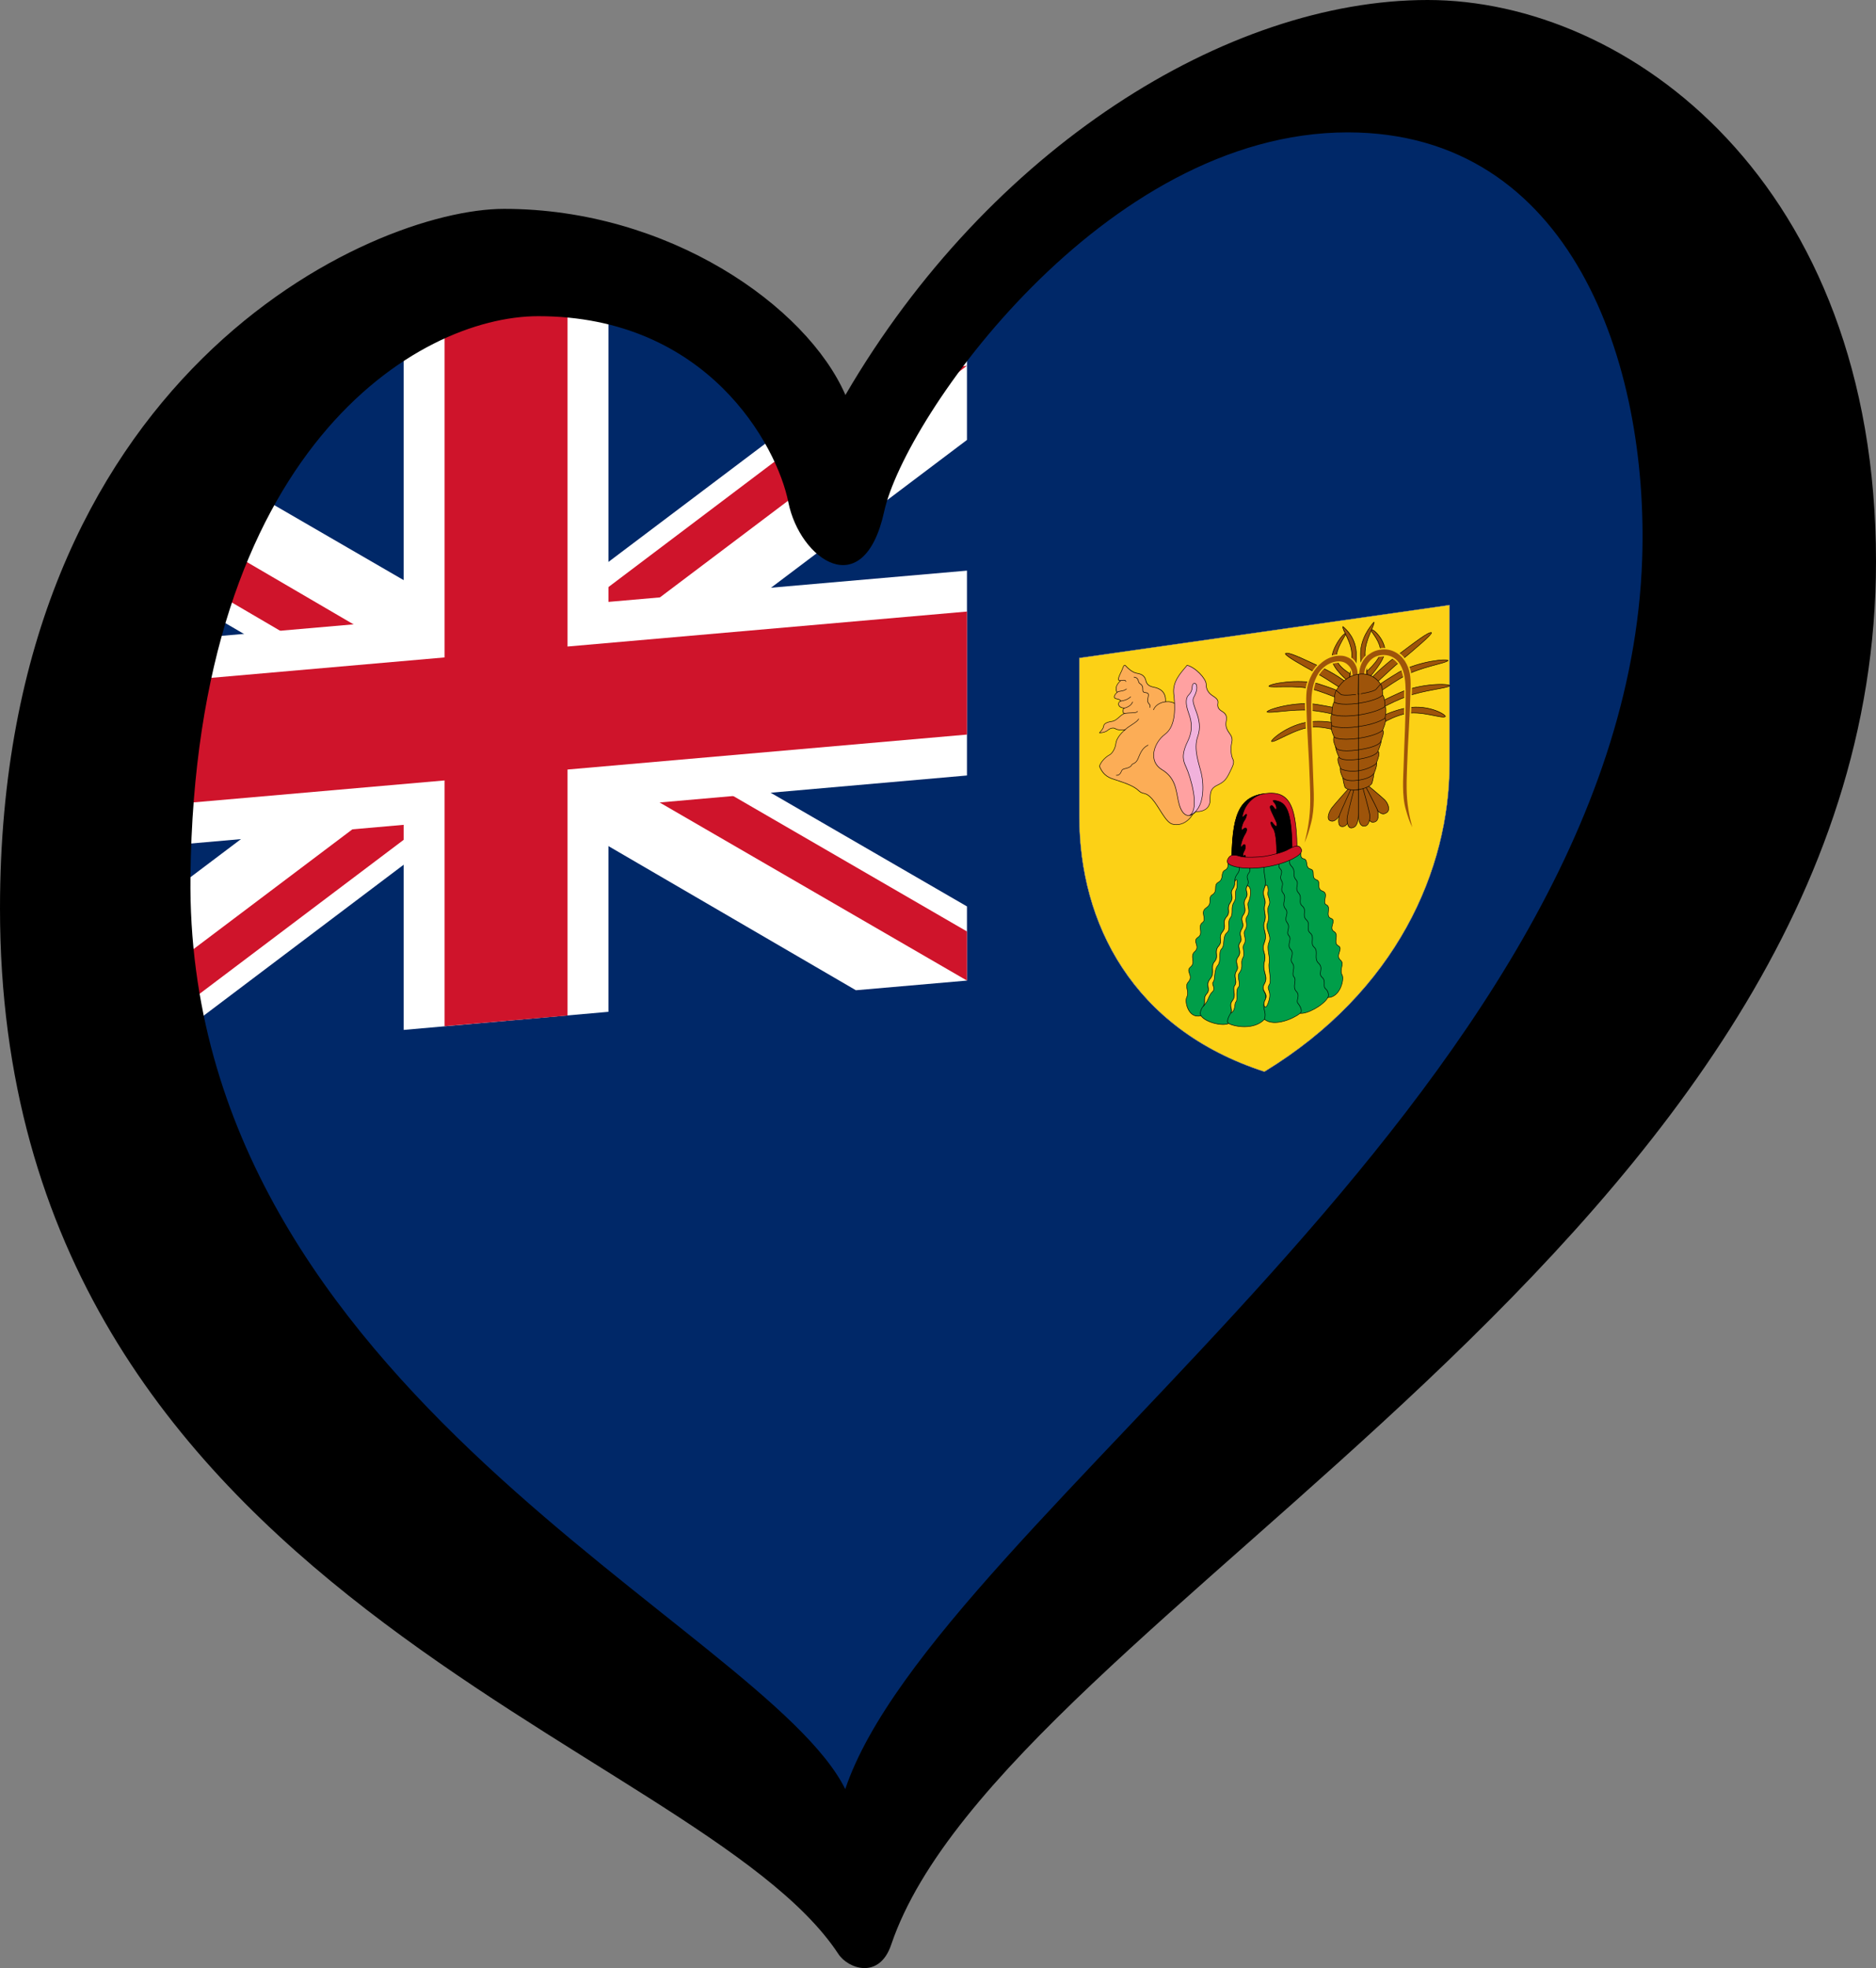 <?xml version="1.0" encoding="UTF-8" standalone="no"?> <svg xmlns:xlink="http://www.w3.org/1999/xlink" xmlns="http://www.w3.org/2000/svg" xmlns:svg="http://www.w3.org/2000/svg" xmlns:rdf="http://www.w3.org/1999/02/22-rdf-syntax-ns#" xmlns:cc="http://creativecommons.org/ns#" xmlns:dc="http://purl.org/dc/elements/1.1/" height="250.033" width="238.39" id="svg2" version="1.1" viewBox="0 0 223.49 234.406"><rect x="0" y="0" width="223.49" height="234.406" fill="#808080" stroke="none"/><defs id="defs30"></defs><path d="M 65.218,30.246 102.08,56.711 133.271,17.959 195.686,11.407 196.599,128.545 97.354,222.119 2.836,122.874 23.63,50.095 Z" fill="#00247d" id="path4" style="stroke-width:0.945;fill:#002868;fill-opacity:1"></path><path d="M 115.195,38.694 101.962,54.88 95.907,49.268 60.256,76.147 18.609,52.015 11.46,65.247 47.141,86.041 5.346,117.558 v 8.832 l 13.263,-1.152 41.765,-31.516 41.588,24.22 13.233,-1.151 v -8.832 L 73.518,83.827 115.195,52.399 Z" fill="#ffffff" id="path18" style="stroke-width:0.945"></path><path d="m 115.195,43.567 c -2.98,0.363 -6.12,0.314 -9.009,0.916 L 60.285,79.13 v 5.848 z M 60.285,84.978 115.195,116.79 v -5.849 L 69.058,84.211 Z m 0,0 -54.939,41.411 c 2.98,-0.364 6.121,-0.315 9.01,-0.916 L 60.285,90.827 Z m 0,0 -46.816,-27.351 v 5.848 l 38.044,22.271 z" fill="#cf142b" id="path20" style="stroke-width:0.945"></path><path d="M 72.485,33.909 48.086,36.035 V 73.843 L 5.346,77.565 V 101.991 L 48.086,98.241 v 24.426 l 24.398,-2.156 V 96.114 L 115.195,92.363 V 67.965 l -42.71,3.722 z" fill="#ffffff" id="path22" style="stroke-width:0.945"></path><path d="m 67.61,33.111 -14.65,1.27 v 43.922 L 5.346,82.468 v 14.65 L 52.96,92.953 v 29.271 l 14.65,-1.27 V 91.654 l 47.585,-4.164 V 72.839 L 67.61,77.003 Z" fill="#cf142b" id="path24" style="stroke-width:0.945"></path><path d="m 22.689,104.416 c 0.567,-50.844 27.027,-66.757 41.436,-66.757 20.123,0 28.434,15.362 29.792,22.164 1.357,6.796 8.974,12.232 11.421,1.084 2.449,-11.148 26.122,-45.14 55.218,-45.14 26.647,0 35.876,27.479 35.077,50.852 C 193.452,130.247 111.485,181.029 100.696,213.094 91.089,193.674 22.012,165.601 22.689,104.416 Z M 170.075,0 C 146.146,0 117.846,17.673 100.716,47.043 96.094,36.436 79.626,24.877 60.051,24.877 44.276,24.877 0,44.592 0,108.222 c 0,82.118 83.083,98.985 99.879,124.509 1.154,1.755 4.872,3.081 6.29,-1.113 C 119.571,192.067 223.49,147.378 223.49,66.892 223.489,21.753 194.003,0 170.075,0 Z" id="path26-0" style="stroke-width:0.945"></path><g transform="matrix(0.028,-0.004,0,0.028,150.632,101.469)" fill="none" stroke="#000000" id="g66905"><path id="use66841" d="m 787.5,-937.5 v 675 C 787.5,187.5 562.5,672.188 0,934.688 -562.5,672.188 -787.5,187.5 -787.5,-262.5 v -675 z" style="fill:#fcd116;stroke-width:0.938"></path><path id="use66843" d="m 787.5,-937.5 v 675 C 787.5,187.5 562.5,672.188 0,934.688 -562.5,672.188 -787.5,187.5 -787.5,-262.5 v -675 z" style="stroke:#ffffff;stroke-width:0.938"></path><g stroke-width="2.2" stroke-linecap="round" stroke-linejoin="round" id="g66903"><g transform="translate(-400,-400)" id="g66853"><path fill="#fcad56" d="M 97,193 C 75,230 38,238 9,226 -21,214 -48,144 -78,106 -107,69 -115,85 -135,63 -154,42 -184,26 -231,4 c -26,-12 -53,-23 -71,-69 7,-19 26,-35 41,-41 15,-5 27,-27 29,-46 2,-18 18,-38 40,-53 -10,2 -31,-2 -41,-9 -9,-8 -24,-6 -33,1 -9,6 -20,8 -36,6 6,-5 17,-16 18,-26 1,-10 13,-15 36,-15 22,0 37,-26 55,-26 -13,0 -10,-22 -3,-23 -32,-6 -28,-32 -15,-32 -1,-4 -5,-8 -20,-13 -14,-5 -7,-18 4,-26 -10,-20 -1,-35 15,-48 -22,-1 2,-32 8,-49 6,-16 9,-18 16,-8 8,9 26,30 47,36 20,6 32,17 36,34 4,18 12,27 34,35 23,7 54,26 50,69 18,1 31,6 42,15" id="path66845"></path><path fill="#ffa1a1" d="m 152,-349 c 0,24 11,39 25,51 15,12 28,22 25,37 -3,16 3,26 16,36 14,10 24,22 20,42 -4,20 -1,32 7,47 8,15 22,27 16,51 -6,24 -3,56 5,72 7,15 0,27 -14,54 -14,26 -22,36 -51,46 -30,9 -32,27 -32,58 0,32 -21,48 -60,42 C 69,220 44,181 34,132 24,83 22,30 -37,-13 c -58,-44 -35,-118 14,-148 49,-29 43,-115 37,-168 -5,-53 30,-83 57,-112 36,14 81,69 81,92 z" id="path66847"></path><path fill="#f1b2dc" d="M 152,-349 M 67,-8 c -11,-26 -23,-52 6,-108 30,-57 11,-100 2,-129 -9,-28 -11,-54 0,-66 12,-11 17,-18 18,-37 1,-18 16,-12 18,-3 2,9 4,24 -12,51 -16,28 45,96 17,169 -19,51 6,116 16,161 10,45 16,153 -50,169 C 127,177 85,34 67,-8 Z" id="path66849"></path><path d="m -230,-16 c 11,2 17,-4 20,-11 3,-7 5,-11 15,-12 10,0 26,-3 30,-11 3,-8 15,-1 26,-21 10,-21 17,-45 44,-54 m 74,-174 c -10,0 -39,1 -51,27 m -83,-151 c 24,7 14,23 26,32 22,17 2,35 20,40 18,5 17,8 13,28 -6,23 16,24 8,39 m -104,79 c 14,-13 49,-23 57,-37 m -58,-32 c 21,-1 49,7 53,-1 m -56,-22 c 10,0 31,-7 35,-21 m -50,-11 c 12,0 27,-1 42,-12 m -58,-27 c 9,-7 25,1 40,-9 m -25,-39 c 7,0 22,-2 22,7" id="path66851"></path></g><g transform="translate(400,-400)" fill="#9e540a" id="g66880"><g id="L1"><path d="m -55,-233 c 0,0 -70,-59 -128,-99 -58,-40 -128,-89 -128,-99 11,-8 70,30 151,79 82,50 128,99 128,99 z m -5,40 c 0,0 -68,-41 -135,-70 -70,-29 -175,-29 -186,-39 0,-10 122,-16 209,19 89,41 135,70 135,70 z m -1,68 c 0,0 -74,-34 -146,-50 -70,-16 -170,-10 -182,-19 0,-10 124,-30 217,0 94,29 134,49 134,49 z m -4,69 c 0,0 -56,-38 -130,-46 -70,-7 -163,46 -175,36 0,-10 81,-69 182,-59 99,10 146,49 146,49 z m 23,-218 c 0,0 -71,-65 -71,-109 0,-39 43,-99 62,-99 -10,20 -43,60 -43,99 0,40 75,89 75,89 z" id="path66855"></path><path d="m -42,-274 c 0,0 14,-65 14,-109 0,-59 -42,-113 -38,-128 15,15 57,59 57,128 0,60 -10,89 -10,89 z" id="path66857"></path><g stroke="none" id="g66862"><use xlink:href="#ant" stroke="#fcd116" stroke-width="12" id="use66859" x="0" y="0" width="100%" height="100%"></use><path id="ant" d="m -25,-295 c 0,-19 -7,-36 -19,-49 -16,-19 -40,-25 -65,-21 -30,5 -54,23 -69,51 -20,37 -22,77 -23,116 0,135 5,190 9,323 1,39 8,119 -10,182 -7,27 -15,52 -27,78 8,-33 12,-50 16,-75 11,-65 8,-126 6,-186 -4,-123 -11,-186 -15,-335 -1,-45 3,-79 24,-115 22,-37 60,-64 103,-64 18,0 33,3 48,12 30,16 44,49 44,82 z"></path></g><path d="m -19,187 c 0,0 -28,50 -49,86 -21,36 -38,44 -54,33 -15,-11 -2,-40 10,-54 12,-14 79,-79 79,-79 z" id="path66864"></path><path d="m -12,191 c 0,0 -11,57 -20,98 -8,41 -22,55 -39,50 -18,-4 -15,-37 -8,-54 7,-17 49,-103 49,-103 z" id="path66866"></path><path d="m 0,193 c 0,0 0,58 0,100 0,42 -10,59 -29,58 -18,-1 -22,-33 -18,-52 3,-18 28,-111 28,-111 z" id="path66868"></path></g><use transform="scale(-1,1)" xlink:href="#L1" id="use66871" x="0" y="0" width="100%" height="100%"></use><g id="L2"><path d="m 0,192 c -53,-1 -58,-20 -58,-20 0,0 -7,-24 -8,-39 -1,-2 -15,-32 -11,-45 -5,-12 -17,-41 -6,-46 -5,-14 -13,-30 -14,-45 -4,-11 -14,-35 -6,-43 0,0 -19,-40 -10,-50 0,0 -9,-39 0,-49 0,0 0,-40 10,-50 0,0 0,-39 9,-49 0,2 28,-55 94,-55 l -1,85 h 1 z" id="path66873"></path><path fill="none" d="m 0,-26 c -85,-1 -103,-20 -103,-20 M 0,-76 c -85,0 -113,-20 -113,-20 M 0,-125 c -85,-1 -113,-20 -113,-20 M 0,-175 c -85,-1 -103,-20 -103,-20 m 102,-19 c 1,0 -64,0 -74,-10 l -19,-19 M 0,152 c -25,0 -53,-4 -66,-19 M 0,112 c -47,0 -75,-19 -75,-19 0,0 -1,-2 -2,-5 M 0,63 C -62,62 -79,49 -83,42 M 0,23 C -85,23 -94,3 -94,3 c 0,0 -1,-2 -3,-6" id="path66875"></path></g><use transform="scale(-1,1)" xlink:href="#L2" id="use66878" x="0" y="0" width="100%" height="100%"></use></g><g id="g66901"><g id="L3"><path fill="#009e49" d="m 0,712 c -43,40 -126,14 -152,-4 -27,9 -99,-19 -118,-50 -52,7 -70,-67 -61,-86 14,-28 -11,-46 7,-65 25,-24 -14,-47 10,-63 24,-17 -6,-45 18,-63 25,-19 -13,-45 13,-58 26,-13 -3,-47 19,-60 22,-13 -13,-46 17,-61 29,-15 3,-41 26,-52 25,-13 2,-40 25,-49 26,-11 7,-40 29,-48 19,-7 7,-25 19,-41 H 0" id="path66882"></path><path d="m -99,18 c -20,20 4,35 -16,59 -21,25 -2,38 -19,60 -17,22 8,33 -11,58 -19,24 4,39 -17,59 -20,21 4,39 -17,61 -20,23 4,38 -16,58 -21,21 3,43 -17,63 -20,21 4,47 -19,71 -22,24 4,43 -14,61 -19,19 -2,38 -15,51 -13,13 -15,31 -10,39 M -60,25 c -18,25 10,36 -7,56 -17,21 7,28 -6,52 -13,24 10,30 -7,54 -17,24 9,43 -9,67 -19,24 9,37 -8,61 -16,25 8,38 -7,56 -15,19 11,37 -8,60 -18,22 8,39 -7,59 -15,21 6,43 -7,60 -13,16 9,41 -10,63 -18,22 4,37 -7,52 -11,15 -20,37 -9,43" id="path66884"></path></g><use transform="scale(-1,1)" xlink:href="#L3" id="use66887" x="0" y="0" width="100%" height="100%"></use><path stroke="#009e49" d="M 0,712 V 12" id="path66889"></path><path d="M -99,18 M 0,48 c -9,39 13,73 0,106 -13,32 9,45 2,71 -8,26 9,45 -2,73 -11,28 15,50 0,87 -15,36 10,45 0,82 -11,42 19,64 0,94 -19,30 17,37 2,71 -15,33 9,46 -2,80" id="path66891"></path><path fill="#fcd116" d="m 15,174 c -5,11 15,37 4,57 -12,19 6,49 -6,73 -12,24 19,54 7,82 -13,28 6,63 0,89 -5,26 13,76 0,94 -13,19 13,24 -2,70 -15,46 -25,7 -16,-7 19,-31 -21,-41 -2,-71 19,-30 -11,-52 0,-94 10,-37 -15,-46 0,-82 15,-37 -11,-59 0,-87 11,-28 -6,-47 2,-73 7,-26 -15,-39 -2,-71 10,-32 20,9 15,20 z m -84,32 c -7,12 12,35 -5,58 -12,16 8,35 -9,58 -11,16 11,36 -4,59 -10,13 7,38 -5,57 -12,20 6,36 -15,62 -12,14 9,49 -4,60 -13,11 -1,54 -10,60 -8,7 0,38 -22,45 11,-15 -11,-30 7,-52 19,-22 -3,-47 10,-63 13,-17 -8,-39 7,-60 15,-20 -11,-37 7,-59 19,-23 -7,-41 8,-60 15,-18 -9,-31 7,-56 17,-24 -11,-37 8,-61 18,-24 -8,-43 9,-67 17,-24 -6,-30 7,-54 24,9 12,61 4,73 z m -50,-65 c -10,16 4,35 -11,55 -15,21 0,47 -15,64 -15,16 4,48 -15,61 -19,13 -7,52 -22,65 -15,13 0,50 -17,69 -17,19 -9,58 -19,67 -9,9 13,28 -3,41 -17,13 -17,39 -39,56 13,-13 -4,-32 15,-51 18,-18 -8,-37 14,-61 23,-24 -1,-50 19,-71 20,-20 -4,-42 17,-63 20,-20 -4,-35 16,-58 21,-22 -3,-40 17,-61 21,-20 -2,-35 17,-59 19,-25 -6,-36 11,-58 8,-10 8,-19 8,-27 12,-31 12,23 7,31 z" id="path66893"></path><path fill="#ce1126" d="m -139,35 c 0,-210 29,-283 139,-283 110,0 139,73 139,283 z" id="path66895"></path><path fill="#000000" d="m -139,35 c 0,-210 29,-283 139,-283 -50,0 -81,39 -89,65 -9,26 -4,24 7,14 11,-10 6,12 -4,24 -9,12 -18,47 -5,36 13,-12 23,1 9,21 -14,19 -26,65 -12,49 14,-16 17,10 8,23 -8,13 -7,25 0,19 8,-6 7,21 0,32 z M 52,31 C 52,0 53,-73 36,-97 c -12,-19 -12,-39 2,-17 14,22 21,11 11,-11 -12,-28 -28,-59 -24,-65 5,-7 8,-4 18,11 10,15 12,-7 1,-22 -11,-14 -10,-17 13,-7 41,17 61,66 61,231 z" id="path66897"></path><path fill="#ce1126" d="m 0,65 c -44,0 -92,-7 -124,-20 -38,-15 -40,-28 -27,-44 10,-12 30,-5 50,4 19,8 73,14 101,14 28,0 82,-6 101,-15 20,-8 40,-15 50,-3 13,16 11,29 -27,44 C 92,58 44,65 0,65 Z" id="path66899"></path></g></g></g></svg> 